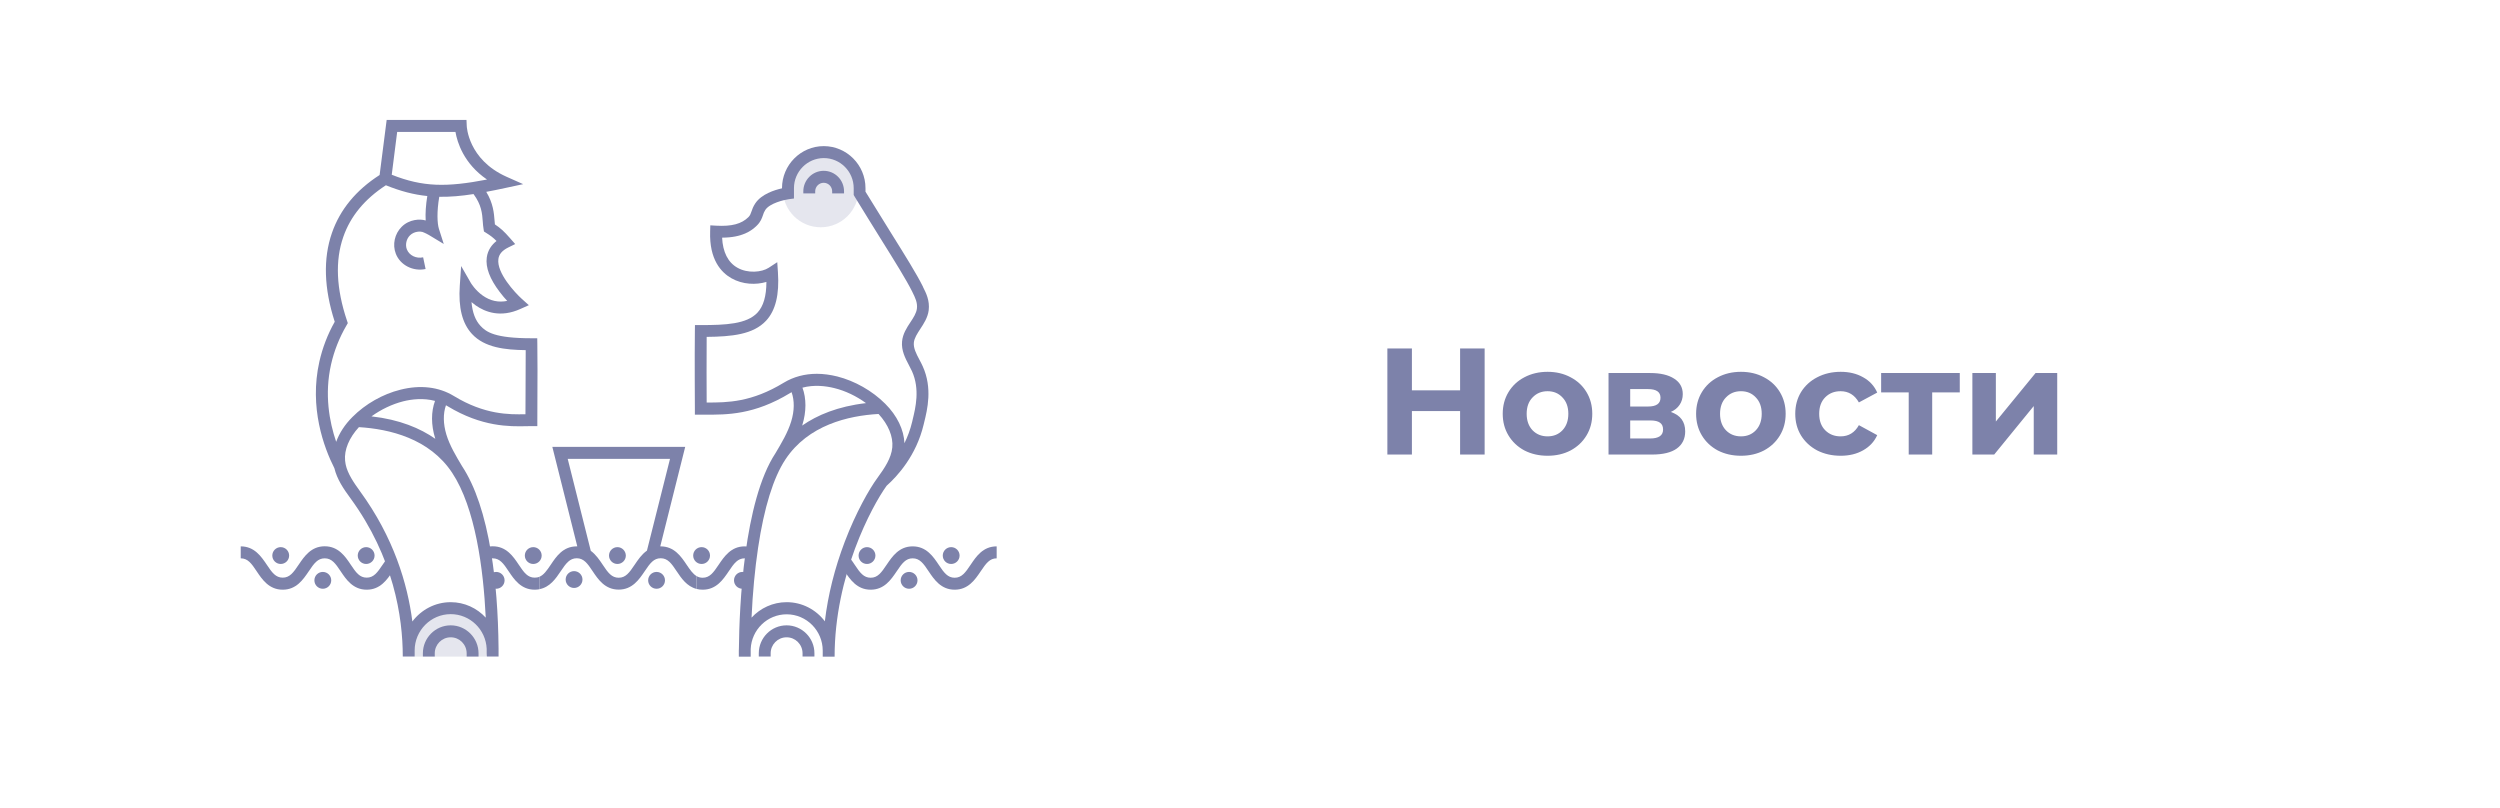 <?xml version="1.0" encoding="UTF-8"?> <svg xmlns="http://www.w3.org/2000/svg" width="297" height="96" viewBox="0 0 297 96" fill="none"> <path d="M176.375 41.4V54H173.459V48.834H167.735V54H164.819V41.4H167.735V46.368H173.459V41.4H176.375ZM183.852 54.144C182.832 54.144 181.914 53.934 181.098 53.514C180.294 53.082 179.664 52.488 179.208 51.732C178.752 50.976 178.524 50.118 178.524 49.158C178.524 48.198 178.752 47.34 179.208 46.584C179.664 45.828 180.294 45.24 181.098 44.82C181.914 44.388 182.832 44.172 183.852 44.172C184.872 44.172 185.784 44.388 186.588 44.82C187.392 45.24 188.022 45.828 188.478 46.584C188.934 47.34 189.162 48.198 189.162 49.158C189.162 50.118 188.934 50.976 188.478 51.732C188.022 52.488 187.392 53.082 186.588 53.514C185.784 53.934 184.872 54.144 183.852 54.144ZM183.852 51.84C184.572 51.84 185.16 51.6 185.616 51.12C186.084 50.628 186.318 49.974 186.318 49.158C186.318 48.342 186.084 47.694 185.616 47.214C185.16 46.722 184.572 46.476 183.852 46.476C183.132 46.476 182.538 46.722 182.07 47.214C181.602 47.694 181.368 48.342 181.368 49.158C181.368 49.974 181.602 50.628 182.07 51.12C182.538 51.6 183.132 51.84 183.852 51.84ZM198.491 48.942C199.631 49.326 200.201 50.094 200.201 51.246C200.201 52.122 199.871 52.8 199.211 53.28C198.551 53.76 197.567 54 196.259 54H191.093V44.316H196.043C197.255 44.316 198.203 44.538 198.887 44.982C199.571 45.414 199.913 46.026 199.913 46.818C199.913 47.298 199.787 47.724 199.535 48.096C199.295 48.456 198.947 48.738 198.491 48.942ZM193.667 48.294H195.791C196.775 48.294 197.267 47.946 197.267 47.25C197.267 46.566 196.775 46.224 195.791 46.224H193.667V48.294ZM196.025 52.092C197.057 52.092 197.573 51.738 197.573 51.03C197.573 50.658 197.453 50.388 197.213 50.22C196.973 50.04 196.595 49.95 196.079 49.95H193.667V52.092H196.025ZM206.826 54.144C205.806 54.144 204.888 53.934 204.072 53.514C203.268 53.082 202.638 52.488 202.182 51.732C201.726 50.976 201.498 50.118 201.498 49.158C201.498 48.198 201.726 47.34 202.182 46.584C202.638 45.828 203.268 45.24 204.072 44.82C204.888 44.388 205.806 44.172 206.826 44.172C207.846 44.172 208.758 44.388 209.562 44.82C210.366 45.24 210.996 45.828 211.452 46.584C211.908 47.34 212.136 48.198 212.136 49.158C212.136 50.118 211.908 50.976 211.452 51.732C210.996 52.488 210.366 53.082 209.562 53.514C208.758 53.934 207.846 54.144 206.826 54.144ZM206.826 51.84C207.546 51.84 208.134 51.6 208.59 51.12C209.058 50.628 209.292 49.974 209.292 49.158C209.292 48.342 209.058 47.694 208.59 47.214C208.134 46.722 207.546 46.476 206.826 46.476C206.106 46.476 205.512 46.722 205.044 47.214C204.576 47.694 204.342 48.342 204.342 49.158C204.342 49.974 204.576 50.628 205.044 51.12C205.512 51.6 206.106 51.84 206.826 51.84ZM218.676 54.144C217.644 54.144 216.714 53.934 215.886 53.514C215.07 53.082 214.428 52.488 213.96 51.732C213.504 50.976 213.276 50.118 213.276 49.158C213.276 48.198 213.504 47.34 213.96 46.584C214.428 45.828 215.07 45.24 215.886 44.82C216.714 44.388 217.644 44.172 218.676 44.172C219.696 44.172 220.584 44.388 221.34 44.82C222.108 45.24 222.666 45.846 223.014 46.638L220.836 47.808C220.332 46.92 219.606 46.476 218.658 46.476C217.926 46.476 217.32 46.716 216.84 47.196C216.36 47.676 216.12 48.33 216.12 49.158C216.12 49.986 216.36 50.64 216.84 51.12C217.32 51.6 217.926 51.84 218.658 51.84C219.618 51.84 220.344 51.396 220.836 50.508L223.014 51.696C222.666 52.464 222.108 53.064 221.34 53.496C220.584 53.928 219.696 54.144 218.676 54.144ZM232.821 46.62H229.545V54H226.755V46.62H223.479V44.316H232.821V46.62ZM234.318 44.316H237.108V50.076L241.824 44.316H244.398V54H241.608V48.24L236.91 54H234.318V44.316Z" fill="#7D82AA"></path> <g clip-path="url(#clip0)"> <circle cx="97.5" cy="22.5" r="4.5" fill="#7D82AA" fill-opacity="0.2"></circle> <circle cx="53.5" cy="76.5" r="4.5" fill="#7D82AA" fill-opacity="0.2"></circle> <path d="M113.415 68.635C114.241 68.635 114.675 68.046 115.32 67.081C115.975 66.106 116.781 64.908 118.404 64.908V66.33C117.577 66.33 117.144 66.919 116.499 67.883L116.482 67.908C115.83 68.869 115.023 70.056 113.415 70.056C111.792 70.056 110.975 68.848 110.33 67.883C109.695 66.919 109.252 66.33 108.425 66.33C107.599 66.33 107.166 66.919 106.52 67.883L106.503 67.908C105.851 68.869 105.045 70.056 103.436 70.056C101.814 70.056 100.997 68.848 100.352 67.883V65.63C100.842 66.053 101.208 66.597 101.531 67.081C102.166 68.046 102.61 68.635 103.436 68.635C104.263 68.635 104.696 68.046 105.341 67.081L105.358 67.056C106.01 66.096 106.817 64.908 108.425 64.908C110.048 64.908 110.865 66.117 111.51 67.081C112.145 68.046 112.588 68.635 113.415 68.635Z" fill="#7D82AA"></path> <path d="M85.385 67.081C86.04 66.117 86.846 64.908 88.469 64.908C88.76 64.908 89.025 64.947 89.269 65.017V66.568C89.036 66.413 88.779 66.33 88.469 66.33C87.642 66.33 87.209 66.919 86.564 67.883C85.909 68.848 85.102 70.056 83.48 70.056C83.218 70.056 82.976 70.026 82.754 69.965V68.442C82.966 68.564 83.197 68.635 83.48 68.635C84.306 68.635 84.74 68.046 85.385 67.081Z" fill="#7D82AA"></path> <path d="M61.617 67.071C62.252 68.035 62.695 68.624 63.522 68.624C63.723 68.624 63.905 68.594 64.076 68.533V70.005C63.895 70.036 63.713 70.056 63.522 70.056C61.899 70.056 61.083 68.848 60.438 67.883C59.803 66.918 59.359 66.33 58.533 66.33C58.061 66.33 57.718 66.521 57.39 66.865V65.131C57.721 64.985 58.097 64.898 58.533 64.898C60.155 64.898 60.972 66.106 61.617 67.071Z" fill="#7D82AA"></path> <path d="M43.565 68.624C44.392 68.624 44.825 68.035 45.47 67.071L45.487 67.046C45.81 66.57 46.172 66.038 46.649 65.623V67.883L46.632 67.908C45.98 68.868 45.174 70.056 43.565 70.056C41.942 70.056 41.126 68.848 40.481 67.883C39.846 66.918 39.403 66.33 38.576 66.33C37.749 66.33 37.316 66.918 36.671 67.883L36.654 67.908C36.002 68.868 35.196 70.056 33.587 70.056C31.964 70.056 31.148 68.848 30.503 67.883C29.868 66.918 29.424 66.33 28.598 66.33V64.908C30.213 64.908 31.019 66.095 31.673 67.058L31.682 67.071C32.317 68.035 32.76 68.624 33.587 68.624C34.413 68.624 34.847 68.035 35.492 67.071L35.509 67.046C36.161 66.085 36.967 64.898 38.576 64.898C40.199 64.898 41.015 66.106 41.66 67.071C42.295 68.035 42.739 68.624 43.565 68.624Z" fill="#7D82AA"></path> <path d="M81.564 67.081C80.918 66.117 80.102 64.908 78.479 64.908C78.469 64.908 78.449 64.908 78.439 64.908L81.402 53.089H65.618L68.582 64.908C68.561 64.908 68.531 64.908 68.511 64.908C66.888 64.908 66.082 66.117 65.437 67.081C64.953 67.802 64.58 68.32 64.076 68.523V69.995C65.336 69.762 66.031 68.726 66.606 67.873C67.251 66.909 67.684 66.33 68.511 66.32C69.338 66.32 69.781 66.909 70.416 67.873C71.061 68.838 71.877 70.046 73.5 70.046C75.123 70.046 75.929 68.838 76.584 67.873C77.229 66.909 77.663 66.32 78.489 66.32C79.316 66.32 79.759 66.909 80.394 67.873C80.939 68.685 81.594 69.67 82.753 69.965V68.442C82.329 68.188 81.997 67.721 81.564 67.081ZM76.856 65.416C76.232 65.853 75.788 66.513 75.405 67.081C74.76 68.046 74.327 68.635 73.5 68.635C72.674 68.635 72.23 68.046 71.595 67.081C71.222 66.523 70.789 65.883 70.184 65.436L67.443 54.511H79.598L76.856 65.416Z" fill="#7D82AA"></path> <path d="M73.35 65C72.805 65 72.35 65.443 72.35 66C72.35 66.544 72.793 67 73.35 67C73.894 67 74.35 66.557 74.35 66C74.337 65.443 73.894 65 73.35 65Z" fill="#7D82AA"></path> <path d="M78 69.945C78.552 69.945 79 69.497 79 68.945C79 68.392 78.552 67.945 78 67.945C77.448 67.945 77 68.392 77 68.945C77 69.497 77.448 69.945 78 69.945Z" fill="#7D82AA"></path> <path d="M83.35 67C83.902 67 84.35 66.552 84.35 66C84.35 65.448 83.902 65 83.35 65C82.797 65 82.35 65.448 82.35 66C82.35 66.552 82.797 67 83.35 67Z" fill="#7D82AA"></path> <path d="M63.35 67C63.902 67 64.35 66.552 64.35 66C64.35 65.448 63.902 65 63.35 65C62.797 65 62.35 65.448 62.35 66C62.35 66.552 62.797 67 63.35 67Z" fill="#7D82AA"></path> <path d="M68.199 69.85C68.751 69.85 69.199 69.402 69.199 68.85C69.199 68.298 68.751 67.85 68.199 67.85C67.647 67.85 67.199 68.298 67.199 68.85C67.199 69.402 67.647 69.85 68.199 69.85Z" fill="#7D82AA"></path> <path d="M88.199 69.945C88.751 69.945 89.199 69.497 89.199 68.945C89.199 68.392 88.751 67.945 88.199 67.945C87.647 67.945 87.199 68.392 87.199 68.945C87.199 69.497 87.647 69.945 88.199 69.945Z" fill="#7D82AA"></path> <path d="M103 67C103.544 67 104 66.557 104 66C104 65.456 103.557 65 103 65C102.456 65 102 65.443 102 66C102 66.557 102.443 67 103 67Z" fill="#7D82AA"></path> <path d="M113 67C113.544 67 114 66.557 114 66C114 65.456 113.557 65 113 65C112.456 65 112 65.443 112 66C112 66.557 112.443 67 113 67Z" fill="#7D82AA"></path> <path d="M108 69.945C108.552 69.945 109 69.497 109 68.945C109 68.392 108.552 67.945 108 67.945C107.448 67.945 107 68.392 107 68.945C107 69.497 107.448 69.945 108 69.945Z" fill="#7D82AA"></path> <path d="M33.35 67C33.894 67 34.35 66.557 34.35 66C34.35 65.456 33.907 65 33.35 65C32.805 65 32.35 65.443 32.35 66C32.35 66.557 32.805 67 33.35 67Z" fill="#7D82AA"></path> <path d="M43.5 67C44.044 67 44.5 66.557 44.5 66C44.5 65.456 44.057 65 43.5 65C42.956 65 42.5 65.443 42.5 66C42.5 66.557 42.956 67 43.5 67Z" fill="#7D82AA"></path> <path d="M38.35 69.945C38.902 69.945 39.35 69.497 39.35 68.945C39.35 68.392 38.902 67.945 38.35 67.945C37.797 67.945 37.35 68.392 37.35 68.945C37.35 69.497 37.797 69.945 38.35 69.945Z" fill="#7D82AA"></path> <path d="M58.945 69.945C59.498 69.945 59.945 69.497 59.945 68.945C59.945 68.392 59.498 67.945 58.945 67.945C58.393 67.945 57.945 68.392 57.945 68.945C57.945 69.497 58.393 69.945 58.945 69.945Z" fill="#7D82AA"></path> <path d="M53.544 74.29C51.72 74.29 50.238 75.783 50.238 77.62V77.996H51.649V77.62C51.649 76.564 52.496 75.712 53.544 75.712C54.593 75.712 55.439 76.564 55.439 77.62V77.996H56.85V77.62C56.85 75.793 55.369 74.29 53.544 74.29Z" fill="#7D82AA"></path> <path d="M63.825 40.184H63.13C58.806 40.184 57.768 39.453 57.082 38.712C56.477 38.062 56.125 37.138 56.014 35.889C56.165 36.021 56.336 36.153 56.518 36.285C57.637 37.067 59.461 37.778 61.83 36.701L62.827 36.255L62.011 35.524C61.154 34.752 58.987 32.406 59.209 30.772C59.279 30.203 59.663 29.756 60.378 29.401L61.205 28.995L60.6 28.304C59.864 27.462 59.441 27.086 58.796 26.66C58.786 26.517 58.776 26.375 58.755 26.223C58.685 25.319 58.594 24.162 57.768 22.791C58.483 22.659 59.229 22.507 60.025 22.334L62.152 21.877L60.166 20.994C55.59 18.943 55.449 14.993 55.449 14.952L55.419 14.252H45.935L45.098 20.791C42.296 22.588 40.391 24.903 39.434 27.675C38.375 30.721 38.486 34.264 39.766 38.224C38.92 39.727 38.315 41.311 37.942 42.956C36.712 48.419 38.476 53.16 39.726 55.628C40.038 56.928 40.804 58.065 41.641 59.202C46.771 66.218 47.85 73.295 47.85 77.996H49.261V77.275C49.261 74.899 51.186 72.96 53.544 72.96C55.843 72.96 57.717 74.788 57.818 77.082C57.818 77.397 57.818 77.702 57.818 77.996H59.229V77.275C59.229 77.204 59.229 77.123 59.229 77.052C59.189 72.828 58.897 69 58.342 65.649C57.616 61.202 56.457 57.75 54.895 55.384C54.179 54.186 53.434 52.947 53.03 51.627C52.647 50.358 52.627 49.14 52.98 48.145C53.041 48.175 53.111 48.216 53.172 48.256C57.254 50.734 60.559 50.673 62.525 50.632C62.737 50.632 62.938 50.622 63.13 50.622H63.835V49.911C63.835 48.947 63.835 47.962 63.845 46.977C63.855 44.997 63.865 42.946 63.835 40.875L63.825 40.184ZM47.184 15.673H54.109C54.321 16.892 55.077 19.43 57.858 21.329C53.051 22.253 50.259 22.233 46.539 20.76L47.184 15.673ZM53.716 56.166C56.477 60.339 57.425 67.599 57.707 73.376C56.669 72.249 55.187 71.539 53.544 71.539C51.69 71.539 50.037 72.442 48.989 73.833C48.414 69.345 46.771 63.842 42.77 58.359C42.014 57.313 41.308 56.288 41.066 55.191L41.077 55.181C41.066 55.161 41.056 55.151 41.056 55.13C41.026 54.998 41.006 54.856 40.996 54.714C40.875 53.435 41.48 52.003 42.639 50.744C46.267 50.967 51.015 52.084 53.716 56.166ZM51.69 52.054C51.7 52.084 51.71 52.105 51.72 52.135C49.936 50.886 47.477 49.84 44.13 49.465C45.27 48.642 46.58 48.013 47.9 47.678C48.918 47.424 50.299 47.261 51.68 47.627C51.206 48.916 51.206 50.47 51.69 52.054ZM62.434 46.977C62.434 47.728 62.424 48.469 62.424 49.211C60.489 49.251 57.586 49.282 53.907 47.038C52.133 45.962 49.936 45.697 47.568 46.297C45.481 46.814 43.405 47.992 41.873 49.536C40.966 50.439 40.311 51.455 39.938 52.49C39.121 50.094 38.527 46.845 39.333 43.281C39.696 41.677 40.311 40.123 41.157 38.671L41.319 38.387L41.218 38.082C39.948 34.305 39.797 30.965 40.784 28.142C41.631 25.695 43.334 23.634 45.844 22.009C47.598 22.72 49.16 23.126 50.763 23.288C50.591 24.334 50.521 25.35 50.571 26.192C49.906 25.989 48.636 26.03 47.719 26.944C46.882 27.776 46.6 29.056 47.023 30.142C47.547 31.503 49.079 32.274 50.561 31.96L50.269 30.569C49.442 30.751 48.616 30.345 48.334 29.624C48.122 29.076 48.273 28.386 48.706 27.959C49.221 27.451 49.966 27.482 50.178 27.553C50.178 27.553 50.511 27.665 50.934 27.908C51.005 27.949 51.065 27.99 51.105 28.01L52.718 28.985L52.144 27.187C51.942 26.548 51.881 25.136 52.184 23.38C53.454 23.4 54.784 23.288 56.256 23.055C57.203 24.344 57.284 25.35 57.354 26.334C57.374 26.629 57.395 26.903 57.445 27.187L57.495 27.502L57.768 27.675C58.272 27.99 58.584 28.223 58.987 28.629C58.433 29.066 57.949 29.695 57.828 30.589C57.667 31.767 58.191 33.148 59.37 34.691C59.673 35.097 59.985 35.453 60.257 35.747C59.219 35.96 58.251 35.747 57.354 35.117C56.447 34.478 55.953 33.635 55.943 33.625L54.784 31.604L54.623 33.929C54.441 36.549 54.915 38.428 56.074 39.676C57.576 41.301 60.005 41.565 62.454 41.596C62.444 43.413 62.444 45.22 62.434 46.977Z" fill="#7D82AA"></path> <path d="M109.644 34.051C108.878 32.518 107.568 30.416 105.753 27.512C104.876 26.111 103.899 24.537 102.82 22.77V22.354C102.82 19.603 100.593 17.359 97.861 17.359C95.13 17.359 92.902 19.603 92.902 22.354V22.375C92.025 22.567 90.463 23.055 89.728 24.162C89.475 24.537 89.365 24.862 89.274 25.126C89.173 25.41 89.123 25.583 88.911 25.796C88.105 26.599 86.925 26.913 85.101 26.812L84.385 26.771L84.365 27.502C84.254 30.843 85.676 32.366 86.895 33.056C88.236 33.818 89.828 33.858 91.048 33.493C91.048 35.178 90.695 36.376 89.99 37.138C88.72 38.509 86.19 38.62 83.257 38.62H82.561L82.551 39.321C82.511 42.367 82.551 48.49 82.551 48.551V49.261H83.257C83.428 49.261 83.599 49.261 83.771 49.261C86.361 49.272 89.596 49.292 93.85 46.703C93.91 46.662 93.971 46.632 94.041 46.591C94.394 47.586 94.384 48.804 93.991 50.074C93.588 51.394 92.842 52.632 92.126 53.841C88.367 59.547 87.833 72.036 87.782 77.042C87.782 77.123 87.772 77.214 87.772 77.296V78.016H89.183C89.183 77.712 89.183 77.407 89.183 77.103C89.284 74.808 91.159 72.98 93.457 72.98C95.815 72.98 97.74 74.92 97.74 77.296V78.016H99.151C99.151 68.371 103.566 60.156 105.33 57.709C106.62 56.562 108.848 54.125 109.724 50.459C109.745 50.368 109.775 50.267 109.795 50.165C110.168 48.652 110.793 46.114 109.624 43.525C109.503 43.25 109.362 42.986 109.221 42.722C108.848 42.022 108.505 41.352 108.565 40.712C108.616 40.164 108.969 39.636 109.331 39.077C109.745 38.448 110.218 37.727 110.329 36.864C110.47 35.706 110.017 34.813 109.654 34.092L109.644 34.051ZM106.005 53.15C105.884 54.43 105.098 55.597 104.231 56.785C103.274 58.095 101.691 60.857 100.361 64.35C99.162 67.507 98.365 70.675 97.992 73.813C96.954 72.432 95.301 71.538 93.457 71.538C91.814 71.538 90.322 72.249 89.284 73.376C89.415 70.422 89.687 67.579 90.06 65.081C90.776 60.288 91.874 56.755 93.306 54.582C96.007 50.5 100.754 49.383 104.372 49.18C105.532 50.439 106.126 51.871 106.005 53.15ZM95.332 46.053C96.712 45.687 98.083 45.85 99.111 46.104C100.431 46.428 101.742 47.058 102.881 47.891C99.534 48.276 97.085 49.312 95.291 50.561C95.301 50.531 95.311 50.51 95.321 50.48C95.805 48.896 95.805 47.342 95.332 46.053ZM108.928 36.671C108.858 37.209 108.525 37.727 108.162 38.275C107.729 38.925 107.245 39.666 107.164 40.57C107.064 41.636 107.547 42.56 107.981 43.382C108.112 43.636 108.233 43.87 108.344 44.103C109.311 46.246 108.757 48.469 108.434 49.81C108.404 49.921 108.384 50.023 108.364 50.114C108.142 51.048 107.82 51.891 107.447 52.653C107.386 51.059 106.58 49.373 105.159 47.962C103.627 46.428 101.55 45.251 99.464 44.723C98.637 44.52 97.821 44.408 97.045 44.408C95.604 44.408 94.273 44.763 93.114 45.464C89.294 47.789 86.452 47.83 83.952 47.82C83.942 46.266 83.932 42.509 83.952 40.022C86.925 39.991 89.486 39.747 91.018 38.092C92.136 36.884 92.6 35.006 92.419 32.356L92.338 31.147L91.33 31.807C90.493 32.356 88.82 32.508 87.591 31.797C86.482 31.168 85.867 29.939 85.787 28.233C88.185 28.223 89.284 27.421 89.919 26.791C90.373 26.345 90.514 25.918 90.635 25.573C90.705 25.35 90.776 25.157 90.917 24.943C91.451 24.131 93.154 23.745 93.709 23.664L94.323 23.583V22.354C94.323 20.384 95.916 18.78 97.871 18.78C99.827 18.78 101.419 20.384 101.419 22.354V23.166L101.52 23.339C102.639 25.177 103.667 26.812 104.564 28.264C106.358 31.137 107.658 33.219 108.394 34.691L108.404 34.721C108.717 35.351 109.019 35.95 108.928 36.671Z" fill="#7D82AA"></path> <path d="M93.448 74.29C91.624 74.29 90.143 75.783 90.143 77.62V77.996H91.554V77.62C91.554 76.564 92.4 75.712 93.448 75.712C94.497 75.712 95.343 76.564 95.343 77.62V77.996H96.754V77.62C96.765 75.793 95.273 74.29 93.448 74.29Z" fill="#7D82AA"></path> <path d="M97.853 20.293C96.522 20.293 95.434 21.39 95.434 22.73V22.974H96.845V22.73C96.845 22.171 97.298 21.715 97.853 21.715C98.407 21.715 98.861 22.171 98.861 22.73V22.974H100.272V22.73C100.272 21.379 99.193 20.293 97.853 20.293Z" fill="#7D82AA"></path> </g> <defs> <clipPath id="clip0"> <rect width="89.805" height="63.755" fill="white" transform="translate(28.598 14.252)"></rect> </clipPath> </defs> </svg> 